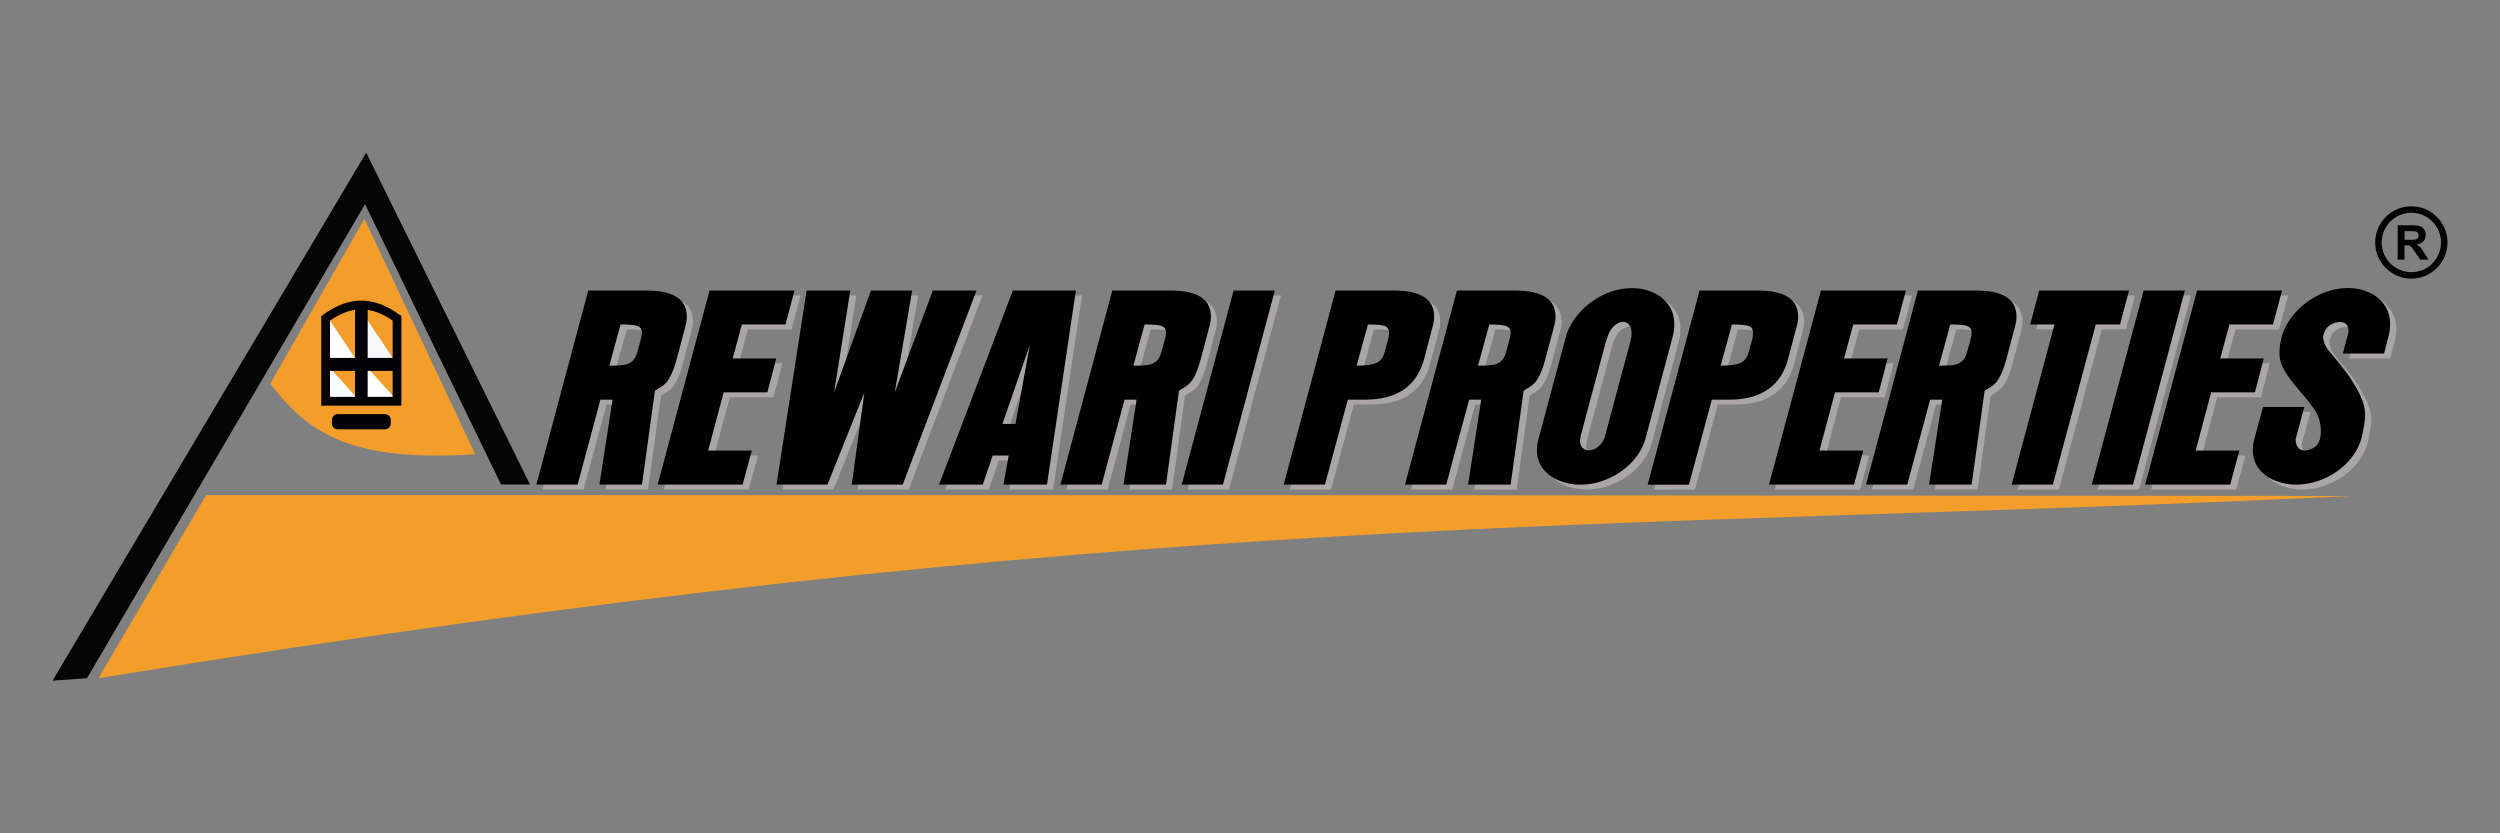 <?xml version="1.0" encoding="utf-8"?>
<!-- Generator: Adobe Illustrator 16.0.0, SVG Export Plug-In . SVG Version: 6.00 Build 0)  -->
<!DOCTYPE svg PUBLIC "-//W3C//DTD SVG 1.1//EN" "http://www.w3.org/Graphics/SVG/1.1/DTD/svg11.dtd">
<svg version="1.1" id="Layer_1" xmlns:x="http://ns.adobe.com/Extensibility/1.0/" xmlns:i="http://ns.adobe.com/AdobeIllustrator/10.0/" xmlns:graph="http://ns.adobe.com/Graphs/1.0/"
	 xmlns="http://www.w3.org/2000/svg" xmlns:xlink="http://www.w3.org/1999/xlink" x="0px" y="0px" width="150px" height="50px"
	 viewBox="0 0 150 50" enable-background="new 0 0 150 50" xml:space="preserve">
<rect x="0" y="0" width="150" height="50" fill="#808080" stroke="none"/>
<g>
	<path fill="#AAA5A6" d="M39.66,23.732c0.154-0.1,0.288-0.183,0.396-0.246c0.106-0.062,0.208-0.149,0.306-0.262
		c0.097-0.11,0.198-0.286,0.306-0.52c0.104-0.235,0.209-0.536,0.309-0.907l0.49-1.849c0.07-0.229,0.106-0.449,0.106-0.668
		c0-1.037-0.806-1.557-2.417-1.557h-3.497L32.546,29.37h2.472l1.374-5.098h0.723l-0.788,5.098h2.553L39.66,23.732L39.66,23.732z
		 M36.923,22.237l0.677-2.476c0.487,0,0.823,0.032,1.005,0.094c0.183,0.062,0.273,0.2,0.273,0.419c0,0.094-0.023,0.229-0.069,0.404
		l-0.207,0.748c-0.068,0.25-0.17,0.435-0.311,0.551c-0.138,0.115-0.306,0.188-0.5,0.216C37.598,22.223,37.309,22.237,36.923,22.237z
		"/>
	<polygon fill="#AAA5A6" points="39.825,29.37 44.923,29.37 45.477,27.334 42.853,27.334 43.785,23.838 46.408,23.838 46.941,21.8 
		44.326,21.8 44.88,19.762 47.495,19.762 48.037,17.725 42.938,17.725 	"/>
	<polygon fill="#AAA5A6" points="50.011,29.37 52.229,23.841 51.47,29.37 54.524,29.37 58.952,17.725 56.331,17.725 54.049,23.841 
		55.094,17.725 52.62,17.725 50.41,23.841 51.386,17.725 48.763,17.725 46.956,29.37 	"/>
	<path fill="#AAA5A6" d="M59.928,27.622h0.962l-0.32,1.748h2.616l1.733-11.646h-3.782L56.708,29.37h2.623L59.928,27.622
		L59.928,27.622z M61.295,25.731h-0.781l1.64-4.735L61.295,25.731z"/>
	<path fill="#AAA5A6" d="M71.103,23.732c0.156-0.1,0.289-0.183,0.396-0.246c0.106-0.062,0.208-0.149,0.307-0.262
		c0.097-0.11,0.198-0.286,0.306-0.52c0.104-0.235,0.208-0.536,0.308-0.907l0.489-1.849c0.07-0.229,0.107-0.449,0.107-0.668
		c0-1.037-0.805-1.557-2.417-1.557h-3.497L63.988,29.37h2.473l1.373-5.098h0.724l-0.789,5.098h2.553L71.103,23.732L71.103,23.732z
		 M68.365,22.237l0.678-2.476c0.487,0,0.822,0.032,1.004,0.094c0.183,0.062,0.274,0.2,0.274,0.419c0,0.094-0.024,0.229-0.07,0.404
		l-0.207,0.748c-0.066,0.25-0.169,0.435-0.311,0.551c-0.138,0.115-0.306,0.188-0.499,0.216
		C69.04,22.223,68.751,22.237,68.365,22.237z"/>
	<polygon fill="#AAA5A6" points="71.268,29.37 73.742,29.37 76.858,17.725 74.384,17.725 	"/>
	<path fill="#AAA5A6" d="M77.385,29.37h2.475l1.373-5.098h1.018c1.95,0,3.14-0.825,3.565-2.476l0.49-1.849
		c0.068-0.228,0.105-0.448,0.105-0.668c0-1.037-0.804-1.557-2.417-1.557H80.5L77.385,29.37L77.385,29.37z M81.765,22.237
		l0.677-2.476c0.472,0,0.803,0.03,0.987,0.085c0.184,0.059,0.276,0.204,0.276,0.441c0,0.124-0.019,0.253-0.056,0.391l-0.206,0.748
		c-0.09,0.337-0.266,0.556-0.524,0.657C82.663,22.186,82.275,22.237,81.765,22.237z"/>
	<path fill="#AAA5A6" d="M91.781,23.732c0.155-0.1,0.287-0.183,0.395-0.246c0.106-0.062,0.21-0.149,0.306-0.262
		c0.099-0.11,0.2-0.286,0.307-0.52c0.102-0.235,0.208-0.536,0.306-0.907l0.489-1.849c0.072-0.229,0.106-0.449,0.106-0.668
		c0-1.037-0.804-1.557-2.416-1.557h-3.495L84.666,29.37h2.471l1.374-5.098h0.723l-0.786,5.098h2.554L91.781,23.732L91.781,23.732z
		 M89.044,22.237l0.678-2.476c0.484,0,0.821,0.032,1.003,0.094c0.181,0.062,0.274,0.2,0.274,0.419c0,0.094-0.024,0.229-0.07,0.404
		l-0.206,0.748c-0.068,0.25-0.17,0.435-0.31,0.551c-0.141,0.115-0.306,0.188-0.501,0.216C89.72,22.223,89.431,22.237,89.044,22.237z
		"/>
	<path fill="#AAA5A6" d="M99.099,26.604l1.628-6.112c0.066-0.245,0.101-0.494,0.101-0.744c0-0.456-0.121-0.85-0.363-1.177
		c-0.241-0.33-0.556-0.578-0.937-0.743c-0.386-0.167-0.789-0.25-1.218-0.25c-0.615,0-1.209,0.141-1.773,0.421
		c-0.568,0.278-1.047,0.645-1.438,1.101c-0.391,0.454-0.65,0.919-0.778,1.393l-1.635,6.111c-0.066,0.233-0.102,0.463-0.102,0.686
		c0,0.455,0.13,0.84,0.391,1.155c0.257,0.313,0.584,0.547,0.984,0.699c0.397,0.154,0.797,0.228,1.194,0.228
		c0.613,0,1.196-0.128,1.757-0.383c0.559-0.256,1.031-0.595,1.418-1.024C98.712,27.537,98.971,27.085,99.099,26.604L99.099,26.604z
		 M98.196,20.755l-1.53,5.702c-0.069,0.259-0.199,0.469-0.39,0.627c-0.189,0.153-0.383,0.232-0.577,0.232
		c-0.146,0-0.271-0.052-0.375-0.156c-0.104-0.104-0.155-0.247-0.155-0.427c0-0.052,0.017-0.167,0.056-0.349l1.501-5.603
		c0.113-0.413,0.264-0.712,0.449-0.898c0.19-0.188,0.387-0.281,0.595-0.281c0.101,0.004,0.188,0.033,0.259,0.089
		c0.074,0.055,0.13,0.129,0.169,0.224c0.037,0.095,0.061,0.208,0.072,0.342C98.269,20.388,98.241,20.556,98.196,20.755z"/>
	<path fill="#AAA5A6" d="M99.227,29.37h2.471l1.374-5.098h1.017c1.95,0,3.141-0.825,3.567-2.476l0.487-1.849
		c0.071-0.228,0.107-0.448,0.107-0.668c0-1.037-0.805-1.557-2.417-1.557h-3.496L99.227,29.37L99.227,29.37z M103.602,22.237
		l0.679-2.476c0.474,0,0.802,0.03,0.987,0.085c0.184,0.059,0.275,0.204,0.275,0.441c0,0.124-0.018,0.253-0.056,0.391l-0.205,0.748
		c-0.092,0.337-0.265,0.556-0.525,0.657C104.5,22.186,104.113,22.237,103.602,22.237z"/>
	<polygon fill="#AAA5A6" points="106.504,29.37 111.604,29.37 112.155,27.334 109.533,27.334 110.464,23.838 113.089,23.838 
		113.621,21.8 111.006,21.8 111.56,19.762 114.176,19.762 114.716,17.725 109.618,17.725 	"/>
	<path fill="#AAA5A6" d="M119.44,23.732c0.155-0.1,0.288-0.183,0.396-0.246c0.106-0.062,0.21-0.149,0.306-0.262
		c0.096-0.11,0.195-0.286,0.304-0.52c0.104-0.235,0.21-0.536,0.309-0.907l0.49-1.849c0.069-0.229,0.104-0.449,0.104-0.668
		c0-1.037-0.805-1.557-2.417-1.557h-3.495l-3.114,11.646h2.474l1.371-5.098h0.726l-0.79,5.098h2.553L119.44,23.732L119.44,23.732z
		 M116.702,22.237l0.678-2.476c0.485,0,0.822,0.032,1.004,0.094c0.181,0.062,0.274,0.2,0.274,0.419c0,0.094-0.025,0.229-0.069,0.404
		l-0.206,0.748c-0.069,0.25-0.172,0.435-0.313,0.551c-0.138,0.115-0.303,0.188-0.501,0.216
		C117.378,22.223,117.087,22.237,116.702,22.237z"/>
	<polygon fill="#AAA5A6" points="121.062,29.37 123.536,29.37 126.111,19.758 127.565,19.758 128.106,17.725 122.717,17.725 
		122.176,19.758 123.638,19.758 	"/>
	<polygon fill="#AAA5A6" points="125.866,29.37 128.343,29.37 131.459,17.725 128.985,17.725 	"/>
	<polygon fill="#AAA5A6" points="129.073,29.37 134.172,29.37 134.726,27.334 132.101,27.334 133.034,23.838 135.657,23.838 
		136.19,21.8 133.575,21.8 134.13,19.762 136.743,19.762 137.285,17.725 132.187,17.725 	"/>
	<path fill="#AAA5A6" d="M142.049,26.604c0.15-0.606,0.228-1.088,0.228-1.443c0-0.369-0.106-0.771-0.32-1.208
		c-0.263-0.513-0.531-0.952-0.813-1.322c-0.277-0.368-0.62-0.791-1.021-1.264c-0.245-0.283-0.364-0.585-0.364-0.919
		c0.092-0.327,0.236-0.549,0.439-0.662c0.2-0.113,0.382-0.17,0.551-0.17c0.358,0,0.539,0.194,0.539,0.583l-0.347,1.31h2.474
		l0.265-1.017c0.064-0.248,0.099-0.494,0.099-0.747c0-0.454-0.12-0.848-0.359-1.175c-0.244-0.33-0.558-0.578-0.94-0.742
		c-0.384-0.168-0.789-0.25-1.216-0.25c-0.616,0-1.207,0.141-1.773,0.42c-0.568,0.278-1.047,0.646-1.438,1.101
		c-0.393,0.454-0.649,0.92-0.778,1.393c-0.09,0.369-0.136,0.686-0.136,0.947c0,0.313,0.06,0.6,0.176,0.858
		c0.113,0.219,0.226,0.407,0.334,0.565c0.111,0.158,0.229,0.313,0.354,0.466c0.126,0.151,0.315,0.38,0.57,0.683
		c0.252,0.303,0.431,0.528,0.536,0.675c0.342,0.446,0.511,0.938,0.511,1.479c0,0.193-0.021,0.364-0.063,0.512
		c-0.066,0.227-0.196,0.393-0.39,0.498c-0.192,0.104-0.363,0.155-0.517,0.155c-0.185,0-0.32-0.065-0.412-0.195
		c-0.092-0.131-0.134-0.293-0.134-0.486l0.518-1.932h-2.475l-0.512,1.889c-0.063,0.231-0.101,0.462-0.101,0.686
		c0,0.454,0.128,0.839,0.39,1.156c0.257,0.313,0.583,0.547,0.985,0.698c0.396,0.153,0.797,0.228,1.195,0.228
		c0.61,0,1.194-0.129,1.755-0.383c0.559-0.257,1.032-0.597,1.417-1.024C141.662,27.537,141.919,27.084,142.049,26.604z"/>
	<path fill="#F39E2A" d="M12.367,29.706l73.488,0.009l55.265,0.042C95.766,31.919,68.797,30.443,5.905,40.692L12.367,29.706z"/>
	<polygon fill="#060505" points="21.972,9.159 31.8,29.07 30.062,29.069 21.904,12.252 5.22,40.692 3.151,40.841 	"/>
	<path fill="#F39E2A" d="M21.864,13.135l6.648,14.117c-7.786,0.517-10.151-1.475-12.296-4.233L21.864,13.135z"/>
	<path fill="#F7F8F9" d="M21.784,18.817l1.935,2.893h-1.935V18.817L21.784,18.817z"/>
	<path fill="#FFFFFF" d="M19.522,18.824l1.937,2.893h-1.937V18.824L19.522,18.824z"/>
	<path fill="#FFFFFF" d="M21.737,21.717l1.936,2.148h-1.936V21.717L21.737,21.717z"/>
	<path fill="#FBFEFF" d="M19.477,21.723l1.935,2.147h-1.935V21.723L19.477,21.723z"/>
	<path fill="#030204" d="M20.265,24.846h2.831c0.192,0,0.351,0.158,0.351,0.351v0.211c0,0.193-0.158,0.353-0.351,0.353h-2.831
		c-0.192,0-0.351-0.157-0.351-0.353v-0.211C19.914,25.004,20.072,24.846,20.265,24.846z"/>
	<path fill="#030204" d="M19.385,18.886c0.623-0.448,1.301-0.783,2.063-0.84c0.765-0.058,1.601,0.165,2.528,0.84l0.108,0.079v0.134
		v4.979v0.264h-0.263h-4.283h-0.263v-0.264v-4.979v-0.135L19.385,18.886L19.385,18.886z M21.487,18.568
		c-0.608,0.046-1.165,0.309-1.686,0.666v4.58h3.757v-4.58C22.788,18.701,22.104,18.523,21.487,18.568z"/>
	
		<rect x="21.451" y="18.339" fill="#030204" stroke="#030204" stroke-width="0.299" stroke-miterlimit="2.613" width="0.459" height="5.614"/>
	
		<rect x="19.616" y="21.624" fill="#030204" stroke="#030204" stroke-width="0.299" stroke-miterlimit="2.613" width="4.129" height="0.481"/>
	<path fill="#010101" d="M39.296,23.442c0.154-0.1,0.289-0.184,0.395-0.245c0.106-0.066,0.208-0.153,0.304-0.265
		c0.099-0.112,0.2-0.284,0.307-0.52c0.106-0.232,0.212-0.536,0.312-0.905l0.489-1.849c0.07-0.228,0.106-0.451,0.106-0.668
		c0-1.037-0.806-1.558-2.416-1.558h-3.499l-3.112,11.645h2.474l1.371-5.098h0.726l-0.789,5.098h2.554L39.296,23.442L39.296,23.442z
		 M36.559,21.941l0.675-2.474c0.488,0,0.825,0.031,1.008,0.091c0.182,0.063,0.274,0.202,0.274,0.42c0,0.096-0.025,0.232-0.074,0.406
		l-0.206,0.748c-0.064,0.249-0.169,0.434-0.308,0.55c-0.141,0.116-0.309,0.189-0.503,0.217
		C37.231,21.928,36.943,21.941,36.559,21.941L36.559,21.941z M39.459,29.078l3.113-11.645h5.099l-0.542,2.034h-2.616l-0.552,2.04
		h2.615l-0.534,2.032H43.42l-0.932,3.498h2.622l-0.554,2.04H39.459L39.459,29.078z M49.646,29.078l2.217-5.529l-0.759,5.529h3.058
		l4.429-11.645h-2.623l-2.283,6.115l1.045-6.115h-2.474l-2.212,6.115l0.974-6.115h-2.623l-1.805,11.645H49.646L49.646,29.078z
		 M59.563,27.33l-0.598,1.748h-2.623l4.429-11.645h3.782l-1.735,11.645h-2.615l0.32-1.748H59.563L59.563,27.33z M60.929,25.438
		l0.859-4.732l-1.644,4.732H60.929L60.929,25.438z M70.739,23.442c0.156-0.1,0.288-0.184,0.394-0.245
		c0.107-0.066,0.209-0.153,0.306-0.265c0.097-0.112,0.199-0.284,0.306-0.52c0.107-0.232,0.21-0.536,0.311-0.905l0.49-1.849
		c0.07-0.228,0.107-0.451,0.107-0.668c0-1.037-0.806-1.558-2.417-1.558h-3.499l-3.113,11.645h2.476l1.372-5.098h0.724l-0.788,5.098
		h2.552L70.739,23.442L70.739,23.442z M68.003,21.941l0.675-2.474c0.486,0,0.824,0.031,1.005,0.091
		c0.185,0.063,0.275,0.202,0.275,0.42c0,0.096-0.025,0.232-0.072,0.406l-0.206,0.748c-0.067,0.249-0.17,0.434-0.309,0.55
		c-0.142,0.116-0.31,0.189-0.504,0.217C68.675,21.928,68.387,21.941,68.003,21.941L68.003,21.941z M70.902,29.078l3.113-11.645
		h2.475l-3.112,11.645H70.902L70.902,29.078z M77.021,29.078h2.475l1.372-5.098h1.017c1.954,0,3.141-0.823,3.569-2.473l0.488-1.849
		c0.072-0.228,0.107-0.451,0.107-0.668c0-1.037-0.807-1.558-2.417-1.558h-3.498L77.021,29.078L77.021,29.078z M81.399,21.941
		l0.676-2.474c0.476,0,0.803,0.028,0.985,0.085c0.189,0.058,0.28,0.203,0.28,0.441c0,0.123-0.019,0.253-0.058,0.391l-0.206,0.748
		c-0.088,0.337-0.265,0.556-0.522,0.657C82.296,21.892,81.912,21.941,81.399,21.941L81.399,21.941z M91.418,23.442l-0.781,5.636
		h-2.553l0.788-5.098h-0.725l-1.372,5.098H84.3l3.114-11.645h3.498c1.613,0,2.418,0.521,2.418,1.558c0,0.217-0.037,0.44-0.106,0.668
		l-0.491,1.849c-0.099,0.369-0.203,0.673-0.311,0.905c-0.106,0.235-0.208,0.407-0.304,0.52c-0.098,0.111-0.197,0.198-0.305,0.265
		C91.707,23.26,91.574,23.343,91.418,23.442L91.418,23.442z M88.681,21.941c0.385,0,0.673-0.014,0.867-0.042
		c0.193-0.027,0.362-0.101,0.504-0.217c0.137-0.117,0.242-0.301,0.308-0.55l0.206-0.748c0.048-0.174,0.073-0.311,0.073-0.406
		c0-0.218-0.093-0.356-0.274-0.42c-0.183-0.06-0.521-0.091-1.008-0.091L88.681,21.941L88.681,21.941z M98.731,26.313l1.63-6.111
		c0.063-0.245,0.099-0.496,0.099-0.749c0-0.453-0.119-0.847-0.363-1.174c-0.242-0.33-0.555-0.578-0.938-0.743
		c-0.383-0.168-0.788-0.249-1.217-0.249c-0.615,0-1.208,0.141-1.773,0.42c-0.567,0.279-1.047,0.645-1.438,1.102
		c-0.39,0.453-0.649,0.919-0.778,1.394l-1.638,6.111c-0.064,0.233-0.098,0.461-0.098,0.685c0,0.453,0.128,0.84,0.389,1.155
		c0.257,0.317,0.584,0.547,0.984,0.699c0.397,0.153,0.796,0.229,1.193,0.229c0.611,0,1.197-0.129,1.758-0.383
		c0.559-0.257,1.031-0.596,1.417-1.021C98.345,27.244,98.604,26.793,98.731,26.313L98.731,26.313z M97.829,20.465l-1.528,5.7
		c-0.071,0.259-0.201,0.468-0.394,0.625c-0.19,0.156-0.383,0.232-0.577,0.232c-0.146,0-0.271-0.051-0.375-0.155
		c-0.105-0.104-0.155-0.248-0.155-0.428c0-0.051,0.018-0.168,0.056-0.347l1.5-5.604c0.114-0.412,0.265-0.711,0.448-0.897
		c0.191-0.187,0.387-0.282,0.596-0.282c0.099,0.006,0.187,0.035,0.259,0.091c0.074,0.054,0.128,0.128,0.169,0.223
		c0.036,0.096,0.062,0.209,0.069,0.34C97.898,20.098,97.874,20.267,97.829,20.465L97.829,20.465z M98.86,29.078l3.113-11.645h3.499
		c1.612,0,2.416,0.521,2.416,1.558c0,0.217-0.036,0.44-0.106,0.668l-0.489,1.849c-0.427,1.647-1.616,2.473-3.568,2.473h-1.017
		l-1.371,5.098H98.86L98.86,29.078z M103.241,21.941c0.511,0,0.895-0.05,1.154-0.151c0.258-0.102,0.432-0.32,0.521-0.657l0.21-0.748
		c0.038-0.138,0.058-0.268,0.058-0.391c0-0.238-0.093-0.384-0.28-0.441c-0.185-0.057-0.513-0.085-0.989-0.085L103.241,21.941
		L103.241,21.941z M106.14,29.078h5.099l0.552-2.04h-2.623l0.933-3.498h2.624l0.534-2.032h-2.616l0.552-2.04h2.617l0.541-2.034
		h-5.099L106.14,29.078L106.14,29.078z M119.079,23.442l-0.782,5.636h-2.553l0.789-5.098h-0.724l-1.373,5.098h-2.475l3.113-11.645
		h3.499c1.61,0,2.417,0.521,2.417,1.558c0,0.217-0.038,0.44-0.107,0.668l-0.489,1.849c-0.101,0.369-0.202,0.673-0.311,0.905
		c-0.105,0.235-0.209,0.407-0.305,0.52c-0.098,0.111-0.198,0.198-0.304,0.265C119.367,23.26,119.232,23.343,119.079,23.442
		L119.079,23.442z M116.342,21.941c0.383,0,0.671-0.014,0.865-0.042c0.194-0.027,0.36-0.101,0.503-0.217
		c0.138-0.117,0.244-0.301,0.31-0.55l0.206-0.748c0.047-0.174,0.071-0.311,0.071-0.406c0-0.218-0.091-0.356-0.273-0.42
		c-0.183-0.06-0.519-0.091-1.009-0.091L116.342,21.941L116.342,21.941z M120.697,29.078h2.475l2.574-9.61h1.456l0.54-2.034h-5.392
		l-0.54,2.034h1.459L120.697,29.078L120.697,29.078z M125.504,29.078l3.113-11.645h2.477l-3.114,11.645H125.504L125.504,29.078z
		 M128.71,29.078h5.099l0.553-2.04h-2.624l0.932-3.498h2.625l0.533-2.032h-2.615l0.555-2.04h2.614l0.54-2.034h-5.099L128.71,29.078
		L128.71,29.078z M141.682,26.313c-0.129,0.48-0.387,0.932-0.771,1.359c-0.387,0.427-0.858,0.767-1.418,1.023
		c-0.56,0.254-1.145,0.383-1.757,0.383c-0.397,0-0.796-0.075-1.194-0.228c-0.4-0.151-0.728-0.383-0.984-0.699
		c-0.261-0.316-0.389-0.703-0.389-1.155c0-0.225,0.033-0.45,0.099-0.686l0.512-1.891h2.477l-0.52,1.933
		c0,0.195,0.043,0.357,0.133,0.488c0.094,0.129,0.229,0.193,0.413,0.193c0.151,0,0.324-0.051,0.518-0.155
		c0.191-0.103,0.32-0.272,0.387-0.496c0.043-0.15,0.064-0.32,0.064-0.514c0-0.54-0.17-1.033-0.513-1.479
		c-0.105-0.146-0.285-0.371-0.538-0.674c-0.252-0.304-0.444-0.533-0.57-0.684c-0.123-0.152-0.241-0.308-0.352-0.465
		s-0.223-0.347-0.333-0.565c-0.118-0.26-0.18-0.546-0.18-0.859c0-0.262,0.047-0.577,0.138-0.945c0.13-0.475,0.389-0.939,0.778-1.394
		c0.393-0.457,0.87-0.823,1.438-1.102c0.564-0.278,1.157-0.42,1.773-0.42c0.427,0,0.832,0.082,1.215,0.249
		c0.385,0.165,0.696,0.412,0.941,0.743c0.24,0.327,0.36,0.721,0.36,1.174c0,0.253-0.034,0.5-0.102,0.749l-0.261,1.016h-2.477
		l0.349-1.31c0-0.39-0.18-0.583-0.539-0.583c-0.171,0-0.352,0.056-0.553,0.171c-0.198,0.113-0.347,0.333-0.439,0.661
		c0,0.333,0.122,0.639,0.363,0.917c0.402,0.473,0.745,0.896,1.024,1.266c0.282,0.37,0.55,0.81,0.812,1.321
		c0.212,0.437,0.32,0.84,0.32,1.209C141.91,25.227,141.832,25.706,141.682,26.313z"/>
	<g>
		<path fill="#030204" d="M143.86,15.578v-2.061h0.876c0.219,0,0.377,0.02,0.479,0.057c0.097,0.037,0.18,0.103,0.239,0.197
			c0.058,0.094,0.089,0.202,0.089,0.325c0,0.154-0.046,0.281-0.138,0.382s-0.228,0.165-0.408,0.19
			c0.09,0.053,0.165,0.11,0.223,0.173c0.06,0.063,0.138,0.174,0.236,0.334l0.253,0.402h-0.498l-0.303-0.448
			c-0.106-0.16-0.179-0.261-0.218-0.303c-0.04-0.042-0.083-0.069-0.125-0.085c-0.044-0.017-0.115-0.023-0.211-0.023h-0.083v0.859
			H143.86L143.86,15.578z M144.274,14.39h0.309c0.198,0,0.325-0.008,0.375-0.025c0.048-0.017,0.089-0.046,0.117-0.086
			c0.027-0.043,0.041-0.093,0.041-0.155c0-0.069-0.019-0.125-0.056-0.168c-0.036-0.042-0.088-0.069-0.155-0.081
			c-0.035-0.004-0.137-0.007-0.304-0.007h-0.326L144.274,14.39L144.274,14.39z"/>
		<path fill="#030204" d="M144.681,12.378c0.596,0,1.142,0.243,1.531,0.637c0.395,0.393,0.637,0.934,0.637,1.534
			c0,0.599-0.244,1.141-0.637,1.534c-0.392,0.392-0.936,0.635-1.531,0.635c-0.601,0-1.145-0.243-1.533-0.635
			c-0.395-0.394-0.638-0.936-0.638-1.534s0.244-1.142,0.638-1.533v-0.001C143.537,12.621,144.08,12.378,144.681,12.378
			L144.681,12.378z M145.938,13.289c-0.32-0.322-0.766-0.521-1.256-0.521c-0.492,0-0.938,0.199-1.259,0.521l0,0
			c-0.324,0.322-0.521,0.767-0.521,1.26c0,0.491,0.2,0.937,0.521,1.259c0.32,0.322,0.767,0.521,1.259,0.521
			c0.49,0,0.938-0.199,1.256-0.521c0.323-0.322,0.522-0.768,0.522-1.259S146.261,13.611,145.938,13.289z"/>
	</g>
</g>
</svg>
